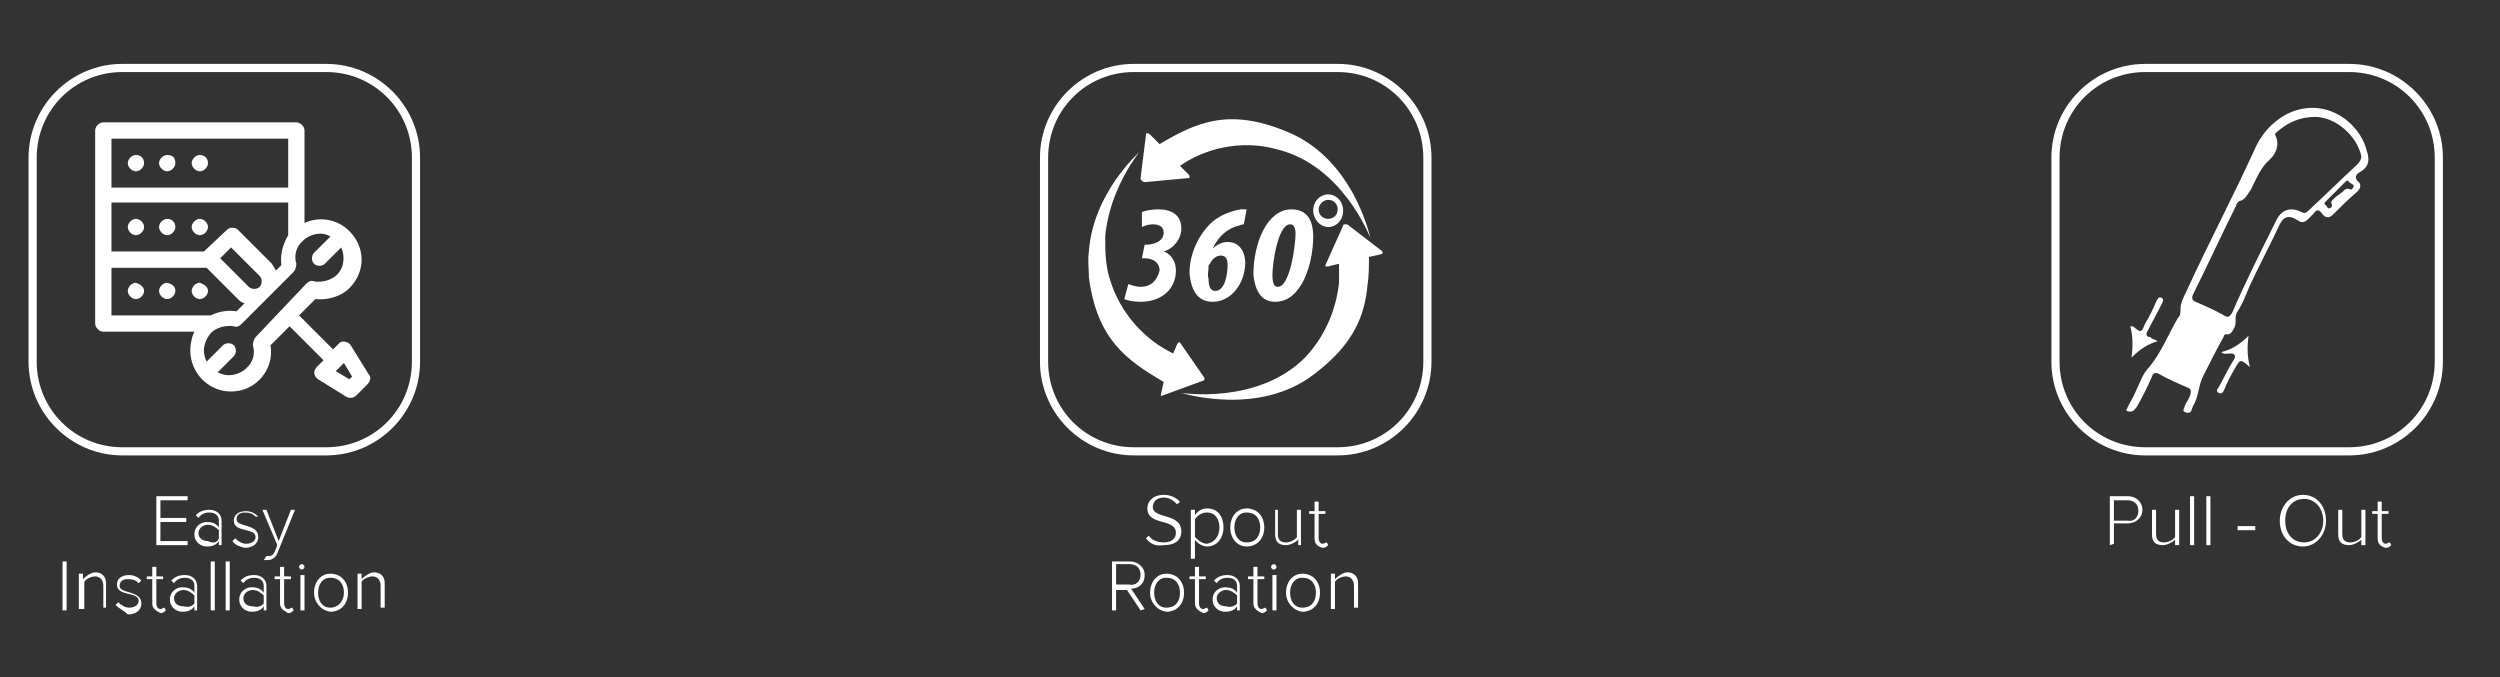 <?xml version="1.0" encoding="utf-8"?>
<!-- Generator: Adobe Illustrator 23.0.2, SVG Export Plug-In . SVG Version: 6.00 Build 0)  -->
<svg version="1.1" id="katman_1" xmlns="http://www.w3.org/2000/svg" xmlns:xlink="http://www.w3.org/1999/xlink" x="0px" y="0px"
	 viewBox="0 0 183.9 49.8" style="enable-background:new 0 0 183.9 49.8;" xml:space="preserve">
<rect x="0" y="0" width="183.9" height="49.8" fill="#333333" stroke="none"/>
<style type="text/css">
	.st0{enable-background:new    ;}
	.st1{fill:#FFFFFF;}
</style>
<g>
	<g class="st0">
		<path class="st1" d="M11.5,40.1v-3.6h2.3v0.3h-2v1.3h1.9v0.3h-1.9v1.4h2v0.3H11.5z"/>
		<path class="st1" d="M16.1,40.1v-0.3c-0.2,0.3-0.5,0.4-0.9,0.4s-0.9-0.3-0.9-0.9c0-0.6,0.5-0.9,0.9-0.9s0.7,0.1,0.9,0.4v-0.5
			c0-0.4-0.3-0.6-0.7-0.6c-0.3,0-0.6,0.1-0.8,0.4l-0.2-0.2c0.3-0.3,0.6-0.4,1-0.4c0.5,0,0.9,0.3,0.9,0.8v1.8H16.1z M16.1,39.6V39
			c-0.2-0.2-0.5-0.4-0.8-0.4c-0.4,0-0.7,0.3-0.7,0.6c0,0.4,0.3,0.6,0.7,0.6C15.7,40,16,39.9,16.1,39.6z"/>
		<path class="st1" d="M17.1,39.8l0.2-0.2c0.2,0.2,0.5,0.4,0.8,0.4c0.4,0,0.7-0.2,0.7-0.5c0-0.7-1.6-0.3-1.6-1.2
			c0-0.4,0.3-0.7,0.9-0.7c0.4,0,0.7,0.2,0.9,0.4h-0.2c-0.2-0.2-0.4-0.3-0.8-0.3s-0.6,0.2-0.6,0.5c0,0.6,1.6,0.3,1.6,1.3
			c0,0.4-0.3,0.8-1,0.8C17.6,40.2,17.3,40.1,17.1,39.8z"/>
		<path class="st1" d="M19.6,40.9c0.1,0,0.2,0,0.2,0c0.2,0,0.3-0.1,0.4-0.3l0.2-0.5l-1.1-2.6h0.3l0.9,2.3l0.9-2.3h0.3l-1.3,3.2
			c-0.1,0.3-0.4,0.5-0.7,0.5c-0.1,0-0.2,0-0.3,0L19.6,40.9z"/>
	</g>
	<g class="st0">
		<path class="st1" d="M4.6,44.9v-3.6h0.3v3.6H4.6z"/>
		<path class="st1" d="M7.6,44.9v-1.8c0-0.5-0.3-0.7-0.6-0.7c-0.3,0-0.7,0.2-0.8,0.4v2H5.8v-2.6h0.3v0.4c0.2-0.2,0.6-0.5,0.9-0.5
			c0.5,0,0.8,0.3,0.8,0.8v1.8H7.6V44.9z"/>
		<path class="st1" d="M8.5,44.5l0.2-0.2c0.2,0.2,0.5,0.4,0.8,0.4c0.4,0,0.7-0.2,0.7-0.5c0-0.7-1.6-0.3-1.6-1.2
			c0-0.4,0.3-0.7,0.9-0.7c0.4,0,0.7,0.2,0.9,0.4l-0.2,0.2c-0.2-0.2-0.4-0.3-0.8-0.3c-0.4,0-0.6,0.2-0.6,0.5c0,0.6,1.6,0.3,1.6,1.3
			c0,0.4-0.3,0.8-1,0.8C9.1,44.9,8.8,44.8,8.5,44.5z"/>
		<path class="st1" d="M11.2,44.4v-1.8h-0.4v-0.2h0.4v-0.7h0.3v0.7H12v0.2h-0.5v1.8c0,0.2,0.1,0.4,0.3,0.4c0.1,0,0.2-0.1,0.3-0.1
			l0.1,0.2c-0.1,0.1-0.2,0.2-0.4,0.2C11.4,44.9,11.2,44.7,11.2,44.4z"/>
		<path class="st1" d="M14.3,44.9v-0.3c-0.2,0.3-0.5,0.4-0.9,0.4s-0.9-0.3-0.9-0.9c0-0.6,0.5-0.9,0.9-0.9s0.7,0.1,0.9,0.4v-0.5
			c0-0.4-0.3-0.6-0.7-0.6c-0.3,0-0.6,0.1-0.8,0.4l-0.2-0.2c0.3-0.3,0.6-0.4,1-0.4c0.5,0,0.9,0.3,0.9,0.8v1.8H14.3z M14.3,44.4v-0.6
			c-0.2-0.2-0.5-0.4-0.8-0.4c-0.4,0-0.7,0.3-0.7,0.6c0,0.4,0.3,0.6,0.7,0.6C13.9,44.7,14.1,44.6,14.3,44.4z"/>
		<path class="st1" d="M15.5,44.9v-3.6h0.3v3.6H15.5z"/>
		<path class="st1" d="M16.6,44.9v-3.6h0.3v3.6H16.6z"/>
		<path class="st1" d="M19.4,44.9v-0.3c-0.2,0.3-0.5,0.4-0.9,0.4s-0.9-0.3-0.9-0.9c0-0.6,0.5-0.9,0.9-0.9s0.7,0.1,0.9,0.4v-0.5
			c0-0.4-0.3-0.6-0.7-0.6c-0.3,0-0.6,0.1-0.8,0.4l-0.2-0.2c0.3-0.3,0.6-0.4,1-0.4c0.5,0,0.9,0.3,0.9,0.8v1.8H19.4z M19.4,44.4v-0.6
			c-0.2-0.2-0.5-0.4-0.8-0.4c-0.4,0-0.7,0.3-0.7,0.6c0,0.4,0.3,0.6,0.7,0.6C19,44.7,19.2,44.6,19.4,44.4z"/>
		<path class="st1" d="M20.6,44.4v-1.8h-0.4v-0.2h0.4v-0.7h0.3v0.7h0.5v0.2h-0.5v1.8c0,0.2,0.1,0.4,0.3,0.4c0.1,0,0.2-0.1,0.3-0.1
			l0.1,0.2c-0.1,0.1-0.2,0.2-0.4,0.2C20.8,44.9,20.6,44.7,20.6,44.4z"/>
		<path class="st1" d="M22,41.7c0-0.1,0.1-0.2,0.2-0.2s0.2,0.1,0.2,0.2c0,0.1-0.1,0.2-0.2,0.2S22,41.8,22,41.7z M22.1,44.9v-2.6h0.3
			v2.6H22.1z"/>
		<path class="st1" d="M23.1,43.6c0-0.8,0.5-1.4,1.2-1.4c0.8,0,1.3,0.6,1.3,1.4S25.1,45,24.3,45C23.6,44.9,23.1,44.3,23.1,43.6z
			 M25.3,43.6c0-0.6-0.3-1.1-1-1.1c-0.6,0-0.9,0.5-0.9,1.1s0.3,1.1,0.9,1.1C24.9,44.7,25.3,44.2,25.3,43.6z"/>
		<path class="st1" d="M28,44.9v-1.8c0-0.5-0.3-0.7-0.6-0.7c-0.3,0-0.7,0.2-0.8,0.4v2h-0.3v-2.6h0.3v0.4c0.2-0.2,0.6-0.5,0.9-0.5
			c0.5,0,0.8,0.3,0.8,0.8v1.8H28V44.9z"/>
	</g>
	<g>
		<path class="st1" d="M24,33.5H9c-3.8,0-6.9-3.1-6.9-6.9v-15c0-3.8,3.1-6.9,6.9-6.9h15c3.8,0,6.9,3.1,6.9,6.9v15
			C30.9,30.4,27.8,33.5,24,33.5z M9,5.3c-3.5,0-6.3,2.8-6.3,6.3v15c0,3.5,2.8,6.3,6.3,6.3h15c3.5,0,6.3-2.8,6.3-6.3v-15
			c0-3.5-2.8-6.3-6.3-6.3C24,5.3,9,5.3,9,5.3z"/>
	</g>
	<g>
		<g>
			<path class="st1" d="M10.6,12c0,0.3-0.3,0.6-0.6,0.6S9.4,12.3,9.4,12s0.3-0.6,0.6-0.6S10.6,11.6,10.6,12z"/>
		</g>
		<g>
			<path class="st1" d="M12.9,12c0,0.3-0.3,0.6-0.6,0.6s-0.6-0.3-0.6-0.6s0.3-0.6,0.6-0.6C12.7,11.4,12.9,11.6,12.9,12z"/>
		</g>
		<g>
			<path class="st1" d="M15.3,12c0,0.3-0.3,0.6-0.6,0.6s-0.6-0.3-0.6-0.6s0.3-0.6,0.6-0.6S15.3,11.6,15.3,12z"/>
		</g>
		<g>
			<path class="st1" d="M27.1,27.5l-1.3-2.1c-0.2-0.3-0.7-0.4-0.9-0.1l-0.4,0.4L22,23.2l1.2-1.2c0.9,0.1,1.9-0.2,2.5-0.8
				c1.2-1.2,1.2-3,0-4.2c-0.9-0.9-2.2-1.1-3.3-0.6c0-0.7,0-6.2,0-6.8c0-0.3-0.3-0.6-0.6-0.6H7.6C7.3,9,7,9.3,7,9.6v14.2
				c0,0.3,0.3,0.6,0.6,0.6h6.7c-0.2,0.4-0.3,0.9-0.3,1.4c0,1.6,1.3,3,3,3c1.8,0,3.2-1.6,2.9-3.4l1.4-1.4l2.5,2.5L23.3,27
				c-0.3,0.3-0.2,0.7,0.1,0.9l2.1,1.3c0.2,0.1,0.5,0.1,0.7-0.1l0.8-0.8C27.3,28,27.3,27.7,27.1,27.5z M20.7,19.5l-0.4,0.4
				c-0.1-0.2-0.2-0.3-0.3-0.5l-2.5-2.5c-0.2-0.2-0.6-0.2-0.8,0L15,18.5H8.2v-3.6h13v2.4C20.8,18,20.6,18.7,20.7,19.5z M18.3,21.1
				L16.2,19l0.8-0.8l2.1,2.1c0.2,0.2,0.2,0.6,0,0.8S18.5,21.3,18.3,21.1z M8.2,10.2h13v3.6h-13C8.2,13.8,8.2,10.2,8.2,10.2z
				 M8.2,19.7h7l2.3,2.3c0.1,0.1,0.3,0.3,0.5,0.3l-0.6,0.6c-0.6-0.1-1.3,0-1.9,0.3l0,0H8.2V19.7z M18.8,24.8
				c-0.1,0.1-0.2,0.4-0.2,0.6c0.2,0.6,0,1.3-0.5,1.7c-0.3,0.3-0.8,0.5-1.3,0.5c-0.3,0-0.5-0.1-0.8-0.2l1.2-1.2
				c0.2-0.2,0.2-0.6,0-0.8c-0.2-0.2-0.6-0.2-0.8,0l-1.2,1.2c-0.1-0.2-0.2-0.5-0.2-0.8c0-0.5,0.2-0.9,0.5-1.3
				c0.4-0.4,1.1-0.6,1.7-0.5c0.2,0.1,0.4,0,0.6-0.2l3.8-3.8c0.1-0.1,0.2-0.4,0.2-0.6c-0.2-0.6,0-1.3,0.5-1.7c0.5-0.5,1.4-0.7,2-0.3
				l-1.2,1.2c-0.2,0.2-0.2,0.6,0,0.8c0.2,0.2,0.6,0.2,0.8,0l1.2-1.2c0.3,0.7,0.2,1.5-0.3,2c-0.4,0.4-1.1,0.6-1.7,0.5
				c-0.2-0.1-0.4,0-0.6,0.2L18.8,24.8z M25.7,27.9l-1-0.6l0.6-0.6l0.6,1L25.7,27.9z"/>
		</g>
		<g>
			<path class="st1" d="M10.6,16.7c0,0.3-0.3,0.6-0.6,0.6S9.4,17,9.4,16.7s0.3-0.6,0.6-0.6S10.6,16.4,10.6,16.7z"/>
		</g>
		<g>
			<path class="st1" d="M12.9,16.7c0,0.3-0.3,0.6-0.6,0.6s-0.6-0.3-0.6-0.6c0-0.3,0.3-0.6,0.6-0.6C12.7,16.1,12.9,16.4,12.9,16.7z"
				/>
		</g>
		<g>
			<path class="st1" d="M15.3,16.7c0,0.3-0.3,0.6-0.6,0.6s-0.6-0.3-0.6-0.6c0-0.3,0.3-0.6,0.6-0.6S15.3,16.4,15.3,16.7z"/>
		</g>
		<g>
			<path class="st1" d="M10.6,21.4c0,0.3-0.3,0.6-0.6,0.6s-0.6-0.3-0.6-0.6c0-0.3,0.3-0.6,0.6-0.6C10.3,20.9,10.6,21.1,10.6,21.4z"
				/>
		</g>
		<g>
			<path class="st1" d="M12.9,21.4c0,0.3-0.3,0.6-0.6,0.6s-0.6-0.3-0.6-0.6c0-0.3,0.3-0.6,0.6-0.6C12.7,20.9,12.9,21.1,12.9,21.4z"
				/>
		</g>
		<g>
			<path class="st1" d="M15.3,21.4c0,0.3-0.3,0.6-0.6,0.6s-0.6-0.3-0.6-0.6c0-0.3,0.3-0.6,0.6-0.6C15,20.9,15.3,21.1,15.3,21.4z"/>
		</g>
	</g>
	<g>
		<g class="st0">
			<path class="st1" d="M84.3,39.6l0.2-0.2c0.2,0.3,0.6,0.5,1.1,0.5c0.7,0,0.9-0.4,0.9-0.7c0-1.1-2.1-0.5-2.1-1.8c0-0.6,0.5-1,1.2-1
				c0.5,0,0.9,0.2,1.2,0.5l-0.2,0.2c-0.3-0.3-0.6-0.5-1-0.5c-0.5,0-0.8,0.3-0.8,0.7c0,0.9,2.1,0.4,2.1,1.8c0,0.5-0.3,1-1.3,1
				C85,40.2,84.6,40,84.3,39.6z"/>
			<path class="st1" d="M87.9,39.7v1.4h-0.3v-3.6h0.3v0.4c0.2-0.3,0.5-0.5,0.9-0.5c0.7,0,1.2,0.5,1.2,1.4c0,0.8-0.5,1.4-1.2,1.4
				C88.5,40.2,88.1,40,87.9,39.7z M89.7,38.8c0-0.6-0.3-1.1-0.9-1.1c-0.4,0-0.7,0.2-0.9,0.5v1.3c0.2,0.2,0.5,0.5,0.9,0.5
				C89.3,39.9,89.7,39.5,89.7,38.8z"/>
			<path class="st1" d="M90.5,38.8c0-0.8,0.5-1.4,1.2-1.4c0.8,0,1.3,0.6,1.3,1.4s-0.5,1.4-1.3,1.4C91,40.2,90.5,39.6,90.5,38.8z
				 M92.7,38.8c0-0.6-0.3-1.1-1-1.1c-0.6,0-0.9,0.5-0.9,1.1s0.3,1.1,0.9,1.1C92.4,39.9,92.7,39.4,92.7,38.8z"/>
			<path class="st1" d="M95.5,40.1v-0.4c-0.2,0.2-0.6,0.4-0.9,0.4c-0.5,0-0.8-0.2-0.8-0.8v-1.8H94v1.8c0,0.5,0.3,0.6,0.6,0.6
				c0.3,0,0.7-0.2,0.8-0.4v-2h0.3v2.6C95.7,40.1,95.5,40.1,95.5,40.1z"/>
			<path class="st1" d="M96.7,39.6v-1.8h-0.4v-0.2h0.4v-0.7H97v0.7h0.5v0.2H97v1.8c0,0.2,0.1,0.4,0.3,0.4c0.1,0,0.2-0.1,0.3-0.1
				l0.1,0.2c-0.1,0.1-0.2,0.2-0.4,0.2C96.9,40.2,96.7,40,96.7,39.6z"/>
		</g>
	</g>
	<g>
		<g class="st0">
			<path class="st1" d="M83.9,44.9l-1-1.5h-0.8v1.5h-0.3v-3.6h1.3c0.6,0,1.1,0.4,1.1,1c0,0.7-0.5,1-1,1l1,1.5L83.9,44.9L83.9,44.9z
				 M83.9,42.3c0-0.5-0.3-0.8-0.8-0.8h-1V43h1C83.5,43.1,83.9,42.8,83.9,42.3z"/>
			<path class="st1" d="M84.6,43.6c0-0.8,0.5-1.4,1.2-1.4c0.8,0,1.3,0.6,1.3,1.4S86.6,45,85.8,45C85.1,44.9,84.6,44.3,84.6,43.6z
				 M86.8,43.6c0-0.6-0.3-1.1-1-1.1c-0.6,0-0.9,0.5-0.9,1.1s0.3,1.1,0.9,1.1C86.5,44.7,86.8,44.2,86.8,43.6z"/>
			<path class="st1" d="M87.9,44.4v-1.8h-0.4v-0.2h0.4v-0.7h0.3v0.7h0.5v0.2h-0.5v1.8c0,0.2,0.1,0.4,0.3,0.4c0.1,0,0.2-0.1,0.3-0.1
				l0.1,0.2c-0.1,0.1-0.2,0.2-0.4,0.2C88.1,44.9,87.9,44.7,87.9,44.4z"/>
			<path class="st1" d="M91,44.9v-0.3c-0.2,0.3-0.5,0.4-0.9,0.4s-0.9-0.3-0.9-0.9c0-0.6,0.5-0.9,0.9-0.9s0.7,0.1,0.9,0.4v-0.5
				c0-0.4-0.3-0.6-0.7-0.6c-0.3,0-0.6,0.1-0.8,0.4l-0.2-0.2c0.3-0.3,0.6-0.4,1-0.4c0.5,0,0.9,0.3,0.9,0.8v1.8H91z M91,44.4v-0.6
				c-0.2-0.2-0.5-0.4-0.8-0.4c-0.4,0-0.7,0.3-0.7,0.6c0,0.4,0.3,0.6,0.7,0.6C90.5,44.7,90.8,44.6,91,44.4z"/>
			<path class="st1" d="M92.2,44.4v-1.8h-0.4v-0.2h0.4v-0.7h0.3v0.7H93v0.2h-0.5v1.8c0,0.2,0.1,0.4,0.3,0.4c0.1,0,0.2-0.1,0.3-0.1
				l0.1,0.2c-0.1,0.1-0.2,0.2-0.4,0.2C92.4,44.9,92.2,44.7,92.2,44.4z"/>
			<path class="st1" d="M93.5,41.7c0-0.1,0.1-0.2,0.2-0.2s0.2,0.1,0.2,0.2c0,0.1-0.1,0.2-0.2,0.2S93.5,41.8,93.5,41.7z M93.6,44.9
				v-2.6h0.3v2.6H93.6z"/>
			<path class="st1" d="M94.6,43.6c0-0.8,0.5-1.4,1.2-1.4c0.8,0,1.3,0.6,1.3,1.4S96.6,45,95.8,45C95.1,44.9,94.6,44.3,94.6,43.6z
				 M96.8,43.6c0-0.6-0.3-1.1-1-1.1c-0.6,0-0.9,0.5-0.9,1.1s0.3,1.1,0.9,1.1C96.5,44.7,96.8,44.2,96.8,43.6z"/>
			<path class="st1" d="M99.6,44.9v-1.8c0-0.5-0.3-0.7-0.6-0.7c-0.3,0-0.7,0.2-0.8,0.4v2h-0.3v-2.6h0.3v0.4c0.2-0.2,0.6-0.5,0.9-0.5
				c0.5,0,0.8,0.3,0.8,0.8v1.8h-0.3V44.9z"/>
		</g>
	</g>
	<g>
		<path class="st1" d="M98.4,33.5h-15c-3.8,0-6.9-3.1-6.9-6.9v-15c0-3.8,3.1-6.9,6.9-6.9h15c3.8,0,6.9,3.1,6.9,6.9v15
			C105.3,30.4,102.2,33.5,98.4,33.5z M83.4,5.3c-3.5,0-6.3,2.8-6.3,6.3v15c0,3.5,2.8,6.3,6.3,6.3h15c3.5,0,6.3-2.8,6.3-6.3v-15
			c0-3.5-2.8-6.3-6.3-6.3C98.4,5.3,83.4,5.3,83.4,5.3z"/>
	</g>
	<g>
		<g>
			<g>
				<path class="st1" d="M88.5,28c0.1,0,0.1-0.1,0.1-0.1l0,0v-0.1l-1.8-2.6c0,0-0.1-0.1-0.1,0l-0.1,0.1L86.3,26
					c-1.9-0.9-3.9-2.8-4.7-5.6c-0.3-1-0.3-2.1-0.3-3c0.3-3.5,2.5-6.2,2.5-6.2s-3.4,3-3.7,7.3c-0.1,0.6,0,1.3,0,1.9
					c0.6,4.6,2.8,6.1,5.5,7.7L85.4,29l0,0v0.1c0,0,0.1,0.1,0.1,0L88.5,28z"/>
			</g>
			<g>
				<path class="st1" d="M99.1,16.5c0,0-0.1,0-0.2,0s-0.1,0.1-0.1,0.1l-1.3,2.9l0,0v0.1c0,0,0.1,0,0.2,0l0.8-0.2c0,0.4,0,0.9,0,1.4
					c-0.2,1.8-0.9,3.8-2.5,5.5c-3.5,3.5-9.1,2.6-9.1,2.6s5.7,1.8,9.8-1.4c2.9-2.2,3.7-4.3,3.9-6.6c0.1-0.6,0.1-1.3,0.1-2l0.9-0.2
					c0.1,0,0.1-0.1,0.1-0.1l0,0v-0.1L99.1,16.5z"/>
			</g>
			<g>
				<path class="st1" d="M100.8,17.5c0,0-1.2-5.8-6.1-7.8C90.4,7.9,88,9,85.3,10.6l-0.7-0.7c0,0-0.1-0.1-0.2-0.1s-0.1,0-0.1,0.1
					l-0.4,3.2l0,0c0,0.1,0,0.1,0.1,0.2c0,0,0.1,0.1,0.2,0.1l3.2-0.3c0.1,0,0.1,0,0.1-0.1l0,0c0-0.1,0-0.1-0.1-0.2l-0.6-0.6
					c1.7-1.2,4.4-2,7.2-1.2C98.8,12.2,100.8,17.5,100.8,17.5z"/>
			</g>
		</g>
		<g>
			<g>
				<path class="st1" d="M83.9,21.1c-0.3,0-0.6-0.1-0.9-0.2L82.7,22c0.2,0.1,0.7,0.2,1.2,0.2c1.5,0,2.6-0.9,2.6-2.3
					c0-0.6-0.3-1.2-0.9-1.4l0,0c0.7-0.2,1.3-0.9,1.3-1.7c0-0.7-0.4-1.4-1.7-1.4c-0.5,0-1,0.1-1.2,0.2v1.1c0.2-0.1,0.5-0.2,0.8-0.2
					c0.5,0,0.8,0.2,0.8,0.6c0,0.7-0.8,0.9-1.3,0.9h-0.1L84,19h0.2c0.6,0,1.1,0.3,1.1,0.9C85.1,20.7,84.6,21.1,83.9,21.1z"/>
			</g>
			<g>
				<path class="st1" d="M89.2,22.2c1.4,0,2.4-1.4,2.4-2.9c0-0.6-0.3-1.5-1.3-1.5c-0.4,0-0.8,0.2-1.1,0.5l0,0
					c0.4-0.9,1.1-1.5,1.9-1.7c0.1,0,0.2-0.1,0.4-0.1l0.2-1.1c-0.1,0-0.2,0-0.4,0c-0.7,0.1-1.5,0.4-2.1,0.9c-0.8,0.7-1.7,2.1-1.7,3.8
					C87.6,21.2,88,22.2,89.2,22.2z M88.9,19.6c0-0.1,0-0.1,0.1-0.2c0.2-0.4,0.5-0.6,0.8-0.6c0.4,0,0.5,0.3,0.5,0.7
					c0,0.7-0.2,1.9-0.9,1.9c-0.4,0-0.5-0.4-0.5-0.9C88.8,20.2,88.9,20,88.9,19.6z"/>
			</g>
			<g>
				<path class="st1" d="M93.8,22.2c2,0,2.8-2.9,2.8-4.8c0-0.8-0.2-2-1.6-2c-1.8,0-2.8,2.5-2.8,4.8C92.3,21.1,92.6,22.2,93.8,22.2z
					 M94.9,16.5c0.3,0,0.4,0.3,0.4,0.7c0,0.8-0.4,3.9-1.3,3.9c-0.3,0-0.4-0.3-0.4-0.9C93.6,19.4,94,16.5,94.9,16.5z"/>
			</g>
			<g>
				<path class="st1" d="M97.7,16.7c0.6,0,1.1-0.5,1.1-1.2s-0.5-1.2-1.1-1.2s-1.1,0.5-1.1,1.2C96.6,16.1,97.1,16.7,97.7,16.7z
					 M97.7,14.7c0.4,0,0.7,0.3,0.7,0.7s-0.3,0.7-0.7,0.7c-0.4,0-0.7-0.3-0.7-0.7C97,15.1,97.3,14.7,97.7,14.7z"/>
			</g>
		</g>
	</g>
	<g>
		<g class="st0">
			<path class="st1" d="M155.2,40.1v-3.6h1.3c0.7,0,1.1,0.5,1.1,1s-0.4,1-1.1,1h-1V40L155.2,40.1L155.2,40.1z M157.3,37.6
				c0-0.5-0.3-0.8-0.8-0.8h-1v1.5h1C157,38.4,157.3,38,157.3,37.6z"/>
			<path class="st1" d="M160,40.1v-0.4c-0.2,0.2-0.6,0.4-0.9,0.4c-0.5,0-0.8-0.2-0.8-0.8v-1.8h0.3v1.8c0,0.5,0.3,0.6,0.6,0.6
				s0.7-0.2,0.8-0.4v-2h0.3v2.6C160.3,40.1,160,40.1,160,40.1z"/>
			<path class="st1" d="M161.1,40.1v-3.6h0.3v3.6H161.1z"/>
			<path class="st1" d="M162.3,40.1v-3.6h0.3v3.6H162.3z"/>
			<path class="st1" d="M164.6,39v-0.3h1.3V39H164.6z"/>
			<path class="st1" d="M167.7,38.3c0-1,0.7-1.9,1.7-1.9s1.7,0.8,1.7,1.9c0,1-0.7,1.9-1.7,1.9S167.7,39.4,167.7,38.3z M170.9,38.3
				c0-0.9-0.6-1.6-1.4-1.6c-0.9,0-1.4,0.7-1.4,1.6c0,0.9,0.5,1.6,1.4,1.6C170.3,39.9,170.9,39.2,170.9,38.3z"/>
			<path class="st1" d="M173.7,40.1v-0.4c-0.2,0.2-0.6,0.4-0.9,0.4c-0.5,0-0.8-0.2-0.8-0.8v-1.8h0.3v1.8c0,0.5,0.3,0.6,0.6,0.6
				s0.7-0.2,0.8-0.4v-2h0.3v2.6C174,40.1,173.7,40.1,173.7,40.1z"/>
			<path class="st1" d="M174.9,39.6v-1.8h-0.4v-0.2h0.4v-0.7h0.3v0.7h0.5v0.2h-0.5v1.8c0,0.2,0.1,0.4,0.3,0.4c0.1,0,0.2-0.1,0.3-0.1
				l0.1,0.2c-0.1,0.1-0.2,0.2-0.4,0.2C175.1,40.2,174.9,40,174.9,39.6z"/>
		</g>
	</g>
	<g>
		<g>
			<path class="st1" d="M172.8,33.5h-15c-3.8,0-6.9-3.1-6.9-6.9v-15c0-3.8,3.1-6.9,6.9-6.9h15c3.8,0,6.9,3.1,6.9,6.9v15
				C179.7,30.4,176.6,33.5,172.8,33.5z M157.8,5.3c-3.5,0-6.3,2.8-6.3,6.3v15c0,3.5,2.8,6.3,6.3,6.3h15c3.5,0,6.3-2.8,6.3-6.3v-15
				c0-3.5-2.8-6.3-6.3-6.3C172.8,5.3,157.8,5.3,157.8,5.3z"/>
		</g>
		<g>
			<g>
				<path class="st1" d="M163.4,25.9c0.8-0.2,1.4-0.6,2-1.2c-0.1,0.8-0.1,1.5,0.1,2.3c-0.7-0.6-0.7-0.6-1.1,0.1
					c-0.3,0.5-0.6,1.1-0.8,1.6c-0.1,0.2-0.2,0.3-0.4,0.2c-0.2-0.1-0.1-0.3,0-0.4c0.4-0.7,0.7-1.4,1.1-2c0.2-0.3,0.1-0.5-0.2-0.5
					S163.6,26.1,163.4,25.9z"/>
			</g>
			<g>
				<path class="st1" d="M158.7,25.1c-0.7,0.2-1.3,0.6-1.9,1.2c0.1-0.8,0.1-1.6-0.1-2.3c0.1,0,0.1,0,0.2,0c0.6,0.5,0.6,0.5,0.9-0.2
					c0.3-0.5,0.6-1.1,0.8-1.6c0.1-0.2,0.2-0.4,0.4-0.3s0.1,0.3,0,0.5c-0.3,0.6-0.7,1.3-1,1.9c-0.2,0.3-0.1,0.5,0.2,0.5
					C158.3,25,158.5,24.9,158.7,25.1z"/>
			</g>
			<g>
				<path class="st1" d="M173.7,12.6c0.6-0.4,0.6-0.9,0.4-1.5C173.6,9,171,7,168.2,8.4c-1.1,0.6-1.9,1.5-2.4,2.7
					c-1.6,3.5-3.4,6.9-5,10.4c-0.2,0.4-0.4,0.8-0.4,1.2c0,0.3,0,0.5-0.2,0.7c-0.7,1.2-1.2,2.5-2.1,3.6c-0.5,0.5-0.7,1.2-1,1.8
					c-0.2,0.5-0.5,0.9-0.7,1.4c0.4,0.2,0.6,0,0.8-0.3c0.4-0.7,0.8-1.5,1.1-2.2c0.1-0.3,0.3-0.3,0.5-0.2c0.7,0.4,1.4,0.7,2.1,1
					c0.3,0.1,0.3,0.3,0.2,0.6c-0.1,0.3-0.3,0.5-0.4,0.8c0,0.1-0.2,0.3,0,0.4s0.4,0.1,0.5-0.1c0-0.1,0.1-0.2,0.1-0.3
					c0.4-0.6,0.4-1.4,0.7-2.1c0.5-1,1-2,1.5-2.9c0.1-0.1,0.1-0.4,0.3-0.3c0.3,0,0.4-0.2,0.5-0.4c0.3-0.4,0-0.9,0.3-1.3
					c0.4-0.6,0.6-1.2,0.9-1.9c0.7-1.5,1.5-3,2.2-4.5c0.3-0.6,0.7-0.7,1.3-0.3c0.3,0.2,0.5,0.2,0.8-0.1c0.1-0.1,0.3-0.3,0.4-0.4
					c0.2-0.3,0.4-0.3,0.6,0c0.2,0.3,0.5,0.4,0.8,0.1c0.6-0.6,1.2-1.2,1.8-1.7c0.3-0.3,0.3-0.6,0-0.8C173.2,13,173.3,12.8,173.7,12.6
					z M173.1,13.8c-0.1,0.1-0.1,0.2-0.3,0.1c-0.3-0.1-0.4,0.2-0.6,0.3c-0.1,0.1-0.3,0.2-0.4,0.3l0,0c-0.1,0.1-0.2,0.2-0.3,0.3
					c0,0.1,0,0.1,0,0.2c0.1,0.1,0,0.3-0.1,0.3c-0.2,0.1-0.2-0.1-0.3-0.2c-0.2-0.1-0.1-0.2,0-0.3s0.1-0.1,0.2-0.2l0,0
					c0.1-0.1,0.2-0.2,0.3-0.3c0.3-0.3,0.6-0.6,0.9-0.9c0.1-0.1,0.2-0.2,0.3,0C173.1,13.6,173.2,13.6,173.1,13.8z M173.4,12.1
					c-1.2,1.1-2.4,2.3-3.6,3.4c-0.2,0.2-0.3,0.2-0.5,0.1c-0.8-0.4-1.5-0.2-1.9,0.7c-1.1,2.2-2.2,4.4-3.2,6.7
					c-0.2,0.3-0.3,0.4-0.6,0.2c-0.7-0.4-1.4-0.7-2.1-1c-0.2-0.1-0.3-0.2-0.2-0.5c1.1-2.2,2.1-4.4,3.2-6.6c0-0.1,0.1-0.2,0.2-0.3
					c0.5-0.1,0.6-0.5,0.9-0.9c0.4-0.8,0.7-1.6,1.4-2.2c0.4-0.4,0.7-1,0.4-1.7c-0.1-0.2,0-0.2,0.1-0.3c0.8-0.7,1.7-1.1,2.8-1.1
					c1.5,0,3.1,1.4,3.4,2.9C173.7,11.7,173.6,11.9,173.4,12.1z"/>
			</g>
		</g>
	</g>
</g>
</svg>
